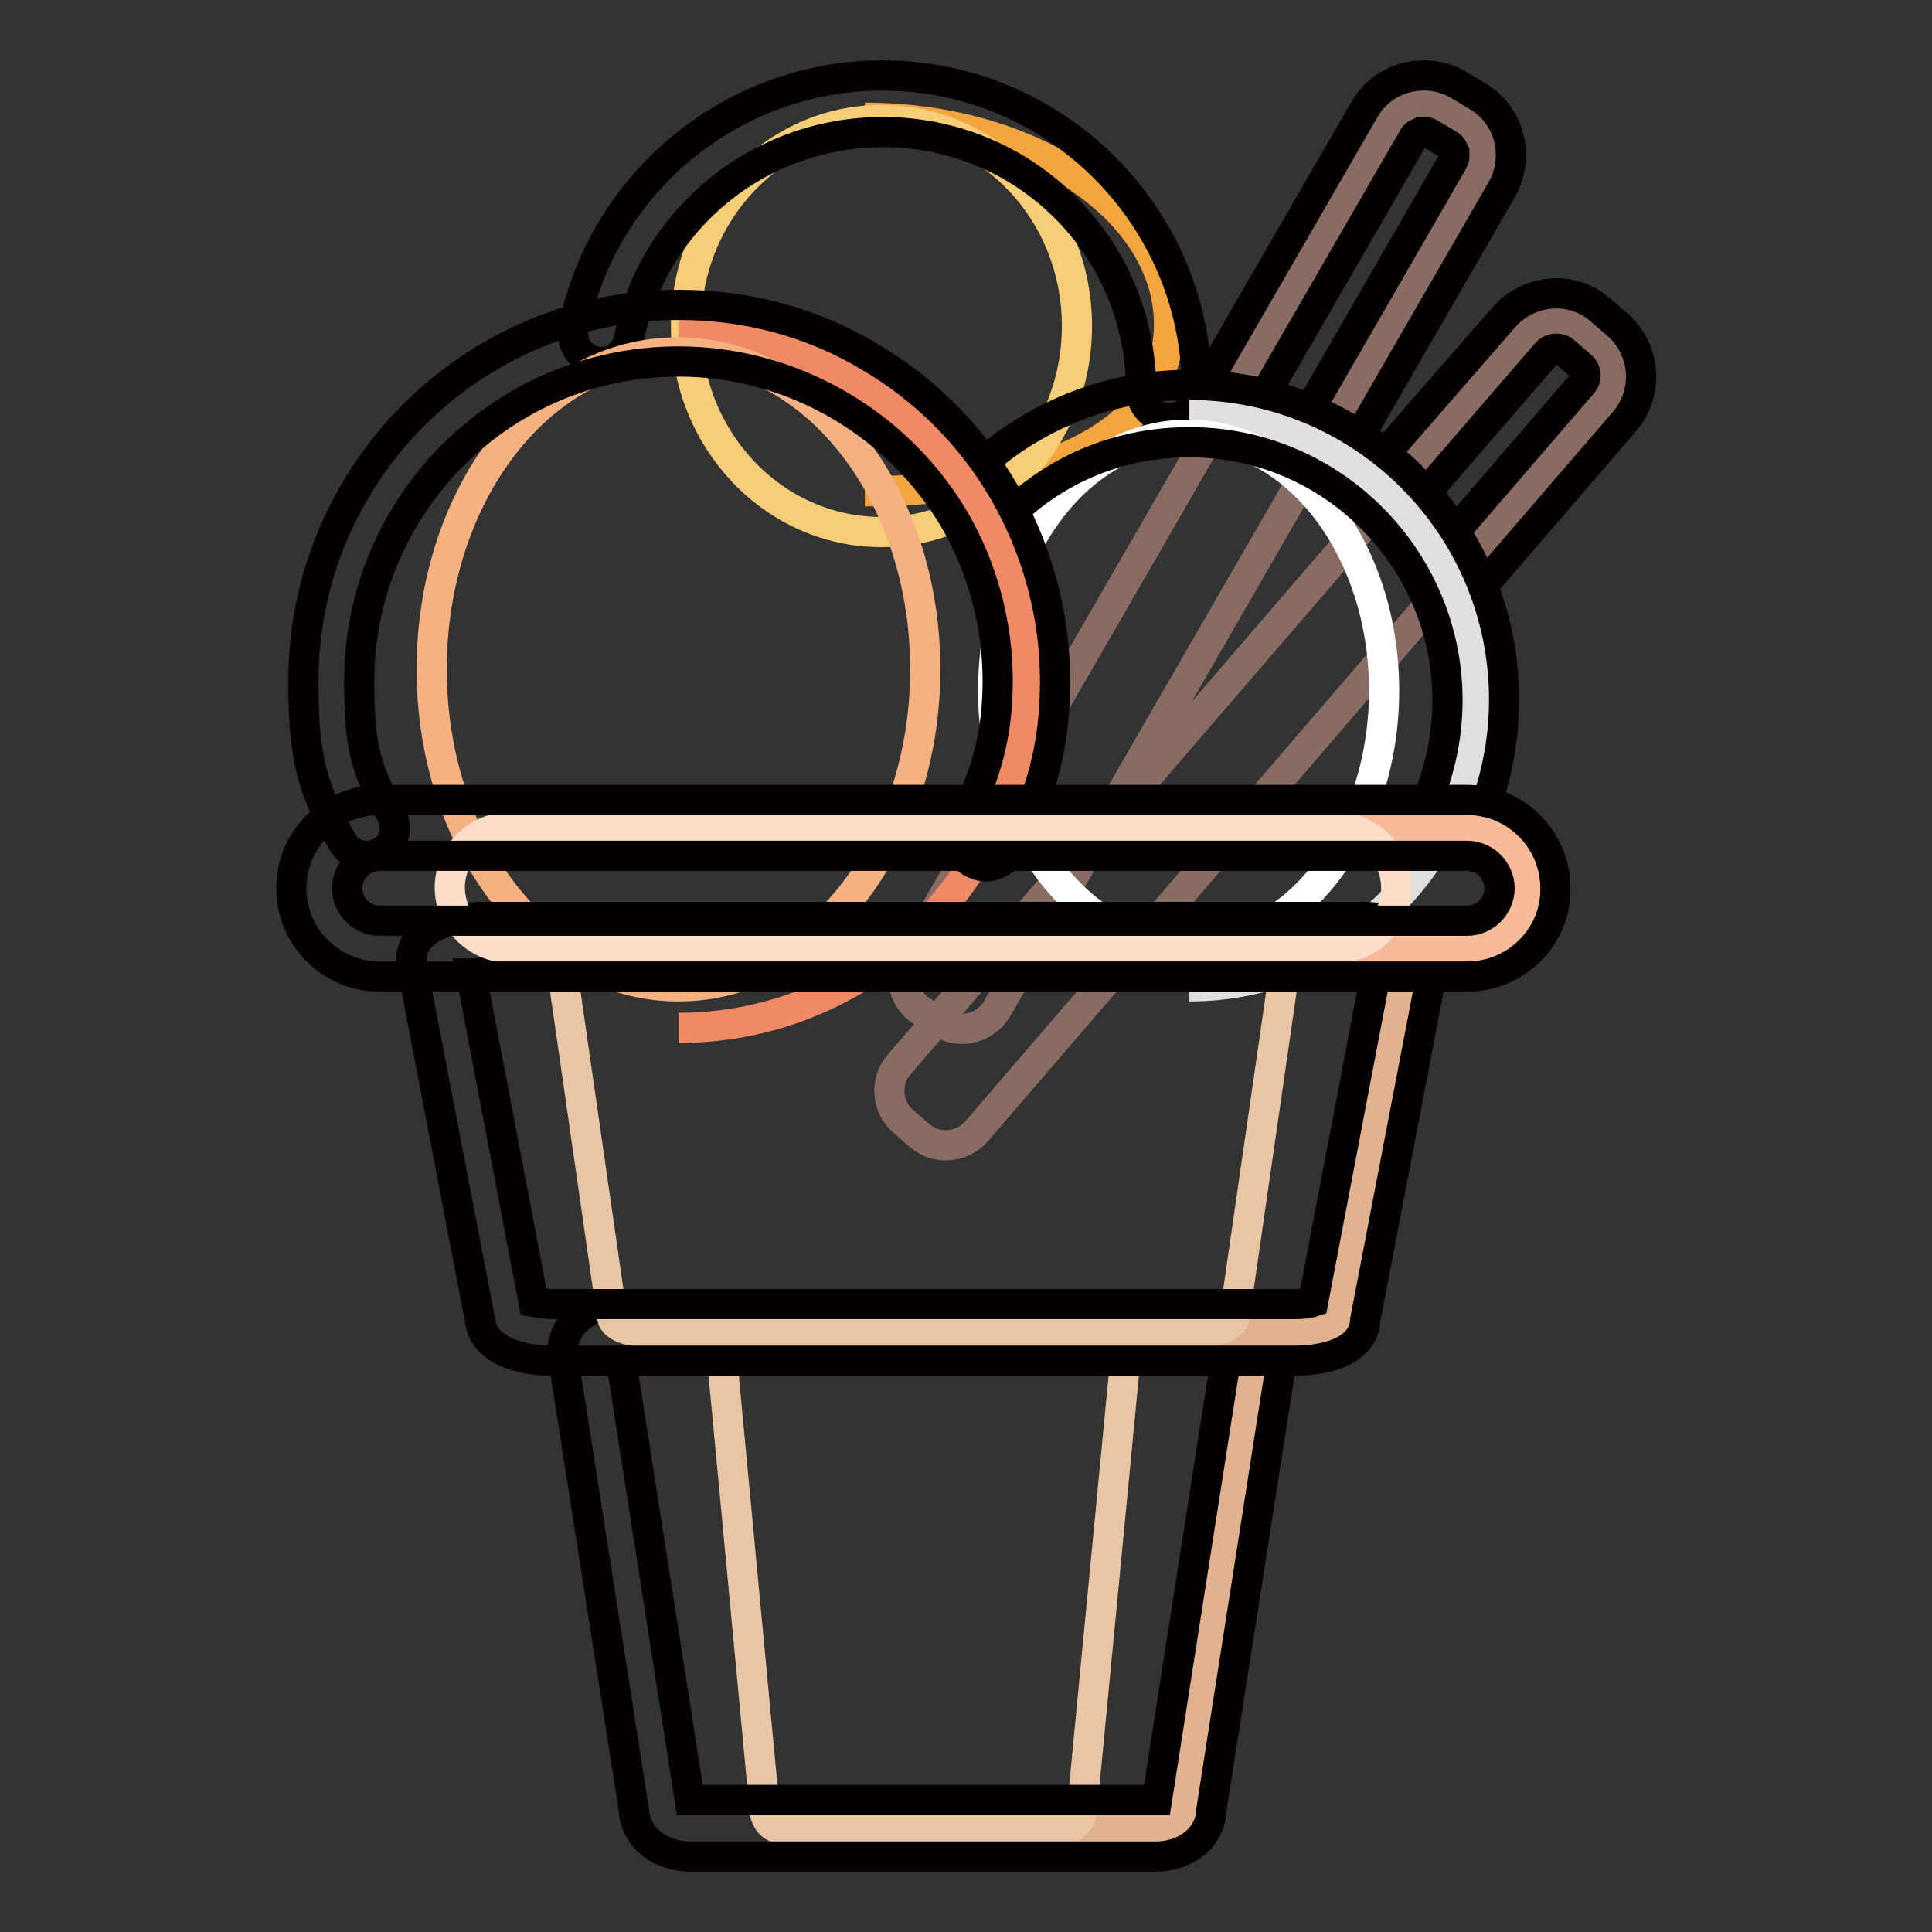<?xml version="1.0" encoding="utf-8"?>
<!-- Svg Vector Icons : http://www.onlinewebfonts.com/icon -->
<!DOCTYPE svg PUBLIC "-//W3C//DTD SVG 1.1//EN" "http://www.w3.org/Graphics/SVG/1.1/DTD/svg11.dtd">
<svg version="1.1" xmlns="http://www.w3.org/2000/svg" xmlns:xlink="http://www.w3.org/1999/xlink" x="0px" y="0px" viewBox="0 0 256 256" enable-background="new 0 0 256 256" xml:space="preserve">
<rect x="0" y="0" width="256" height="256" fill="#333333" stroke="none"/>
<g> <path stroke-width="4" fill-opacity="0" stroke="#886b62"  d="M209.7,43.9l2.2,1.9c2.2,1.9,2.5,5.3,0.6,7.5l-83.1,96.6c-1.9,2.2-5.3,2.5-7.5,0.6l-2.2-1.9 c-2.2-1.9-2.5-5.3-0.6-7.5l83.2-96.6C204.1,42.2,207.4,42,209.7,43.9L209.7,43.9z"/> <path stroke-width="4" fill-opacity="0" stroke="#040000"  d="M193.8,78.7c-0.9,0-1.7-0.3-2.4-0.9c-1.6-1.3-1.7-3.7-0.4-5.3l18.7-21.7c0.6-0.7,0.5-1.7-0.2-2.3l-2.2-1.9 c-0.4-0.4-0.9-0.4-1.2-0.4c-0.2,0-0.7,0.1-1.1,0.5l-17.7,20.5c-1.3,1.6-3.7,1.7-5.3,0.4c-1.6-1.3-1.7-3.7-0.4-5.3L199.3,42 c1.6-1.8,3.8-2.9,6.2-3.1c2.4-0.2,4.8,0.6,6.6,2.2l2.2,1.9c3.8,3.3,4.2,9,1,12.8l-18.7,21.7C195.9,78.3,194.8,78.7,193.8,78.7z"/> <path stroke-width="4" fill-opacity="0" stroke="#886b62"  d="M191.4,14.5l2.5,1.5c2.5,1.5,3.4,4.8,1.9,7.3l-63.7,110.4c-1.5,2.5-4.8,3.4-7.3,1.9l-2.5-1.5 c-2.5-1.5-3.4-4.8-1.9-7.3l63.7-110.4C185.6,13.9,188.8,13,191.4,14.5z"/> <path stroke-width="4" fill-opacity="0" stroke="#040000"  d="M175.9,61.5c-0.6,0-1.3-0.2-1.9-0.5c-1.8-1-2.4-3.3-1.4-5.1l19.9-34.5c0.3-0.5,0.2-1,0.2-1.2 c-0.1-0.2-0.2-0.7-0.7-1l-2.5-1.5c-0.5-0.3-1-0.2-1.2-0.2c-0.2,0.1-0.7,0.2-1,0.7l-20.8,36c-1,1.8-3.3,2.4-5.1,1.4 s-2.4-3.3-1.4-5.1l20.8-36c1.2-2.1,3.2-3.6,5.5-4.2c2.4-0.6,4.8-0.3,6.9,0.9l2.5,1.5c2.1,1.2,3.6,3.2,4.2,5.5 c0.6,2.3,0.3,4.8-0.9,6.9l-19.9,34.5C178.5,60.8,177.2,61.5,175.9,61.5L175.9,61.5z"/> <path stroke-width="4" fill-opacity="0" stroke="#f5a540"  d="M114.6,15.6c22.2,0,40.3,12.3,40.3,27.4s-18,22.1-40.3,22.1"/> <path stroke-width="4" fill-opacity="0" stroke="#f8cd77"  d="M90.9,43.2c0,15.1,11.6,27.3,25.9,27.3c14.3,0,25.9-12.2,25.9-27.3l0,0c0-15.1-11.6-27.3-25.9-27.3 C102.6,15.9,90.9,28.1,90.9,43.2L90.9,43.2z"/> <path stroke-width="4" fill-opacity="0" stroke="#040000"  d="M154.9,55.4c-2.1,0-3.7-1.7-3.7-3.7c0-18.9-15.3-34.2-34.2-34.2C100.6,17.5,86.5,29,83.3,45 c-0.4,2-2.4,3.3-4.4,2.9c-2-0.4-3.3-2.4-2.9-4.4C79.9,24.1,97.1,10,116.9,10c23,0,41.7,18.7,41.7,41.7 C158.6,53.8,156.9,55.4,154.9,55.4L154.9,55.4z"/> <path stroke-width="4" fill-opacity="0" stroke="#e0dede"  d="M157.6,54.9c21,0,37.9,17,37.9,37.9s-17,37.9-37.9,37.9"/> <path stroke-width="4" fill-opacity="0" stroke="#ffffff"  d="M131.6,91.5c0,18.7,11.6,33.9,25.9,33.9c14.3,0,25.9-15.2,25.9-33.9c0,0,0,0,0,0 c0-18.7-11.6-33.9-25.9-33.9C143.2,57.5,131.6,72.7,131.6,91.5C131.6,91.4,131.6,91.5,131.6,91.5z"/> <path stroke-width="4" fill-opacity="0" stroke="#040000"  d="M193.1,109.9c-0.4,0-0.9-0.1-1.3-0.2c-1.9-0.7-2.9-2.9-2.2-4.8c1.4-3.8,2.2-7.9,2.2-12.1 c0-18.8-15.3-34.2-34.2-34.2c-9,0-17.5,3.4-23.9,9.7c-1.5,1.4-3.8,1.4-5.3-0.1c-1.4-1.5-1.4-3.8,0.1-5.3 c7.8-7.6,18.2-11.9,29.1-11.9c23,0,41.7,18.7,41.7,41.7c0,5-0.9,10-2.7,14.7C196,109,194.6,109.9,193.1,109.9z"/> <path stroke-width="4" fill-opacity="0" stroke="#f08a66"  d="M89.9,44.2c25.4,0,46,20.6,46,46s-20.6,46-46,46"/> <path stroke-width="4" fill-opacity="0" stroke="#f6b183"  d="M57.2,88.7c0,23.2,14.6,42,32.7,42c18.1,0,32.7-18.8,32.7-42l0,0c0-23.2-14.6-42-32.7-42 C71.8,46.6,57.2,65.4,57.2,88.7L57.2,88.7z"/> <path stroke-width="4" fill-opacity="0" stroke="#040000"  d="M130.6,114.8c-0.6,0-1.2-0.2-1.8-0.5c-1.8-1-2.5-3.3-1.5-5.1c3.4-6.3,4.9-12,4.9-19c0-7.5-2-14.9-5.7-21.3 c-7.6-12.9-21.6-21-36.6-21c-23.3,0-42.3,19-42.3,42.3c0,8,0.6,11.5,4.2,17.6c1,1.8,0.5,4.1-1.3,5.1c-1.8,1-4.1,0.5-5.1-1.3 c-4.5-7.6-5.2-12.5-5.2-21.4c0-27.4,22.3-49.8,49.8-49.8c8.9,0,17.6,2.3,25.1,6.8c7.4,4.3,13.6,10.5,17.9,17.9 c4.4,7.6,6.8,16.3,6.8,25.1c0,8.4-1.7,15.1-5.8,22.6C133.2,114.1,131.9,114.8,130.6,114.8L130.6,114.8z"/> <path stroke-width="4" fill-opacity="0" stroke="#e0b290"  d="M128,176.5h34.5c2.1,0,3.8,1.2,3.8,2.7l-9.4,60.4c0,1.5-1.7,2.7-3.8,2.7h-24.9"/> <path stroke-width="4" fill-opacity="0" stroke="#e9c5a3"  d="M141.1,242.3h-37.5c-1.3,0-2.3-1.2-2.3-2.7l-5.7-60.4c0-1.5,1-2.7,2.3-2.7h49c1.3,0,2.3,1.2,2.3,2.7 l-5.8,60.3C143.4,241,142.4,242.3,141.1,242.3L141.1,242.3z"/> <path stroke-width="4" fill-opacity="0" stroke="#040000"  d="M153.1,246H91.5c-4.1,0-7.3-2.6-7.5-6.1l-9.4-60.1c0-0.2-0.1-0.4-0.1-0.6c0-3.6,3.3-6.4,7.5-6.4h80.5 c4.2,0,7.5,2.8,7.5,6.4c0,0.2,0,0.4-0.1,0.6l-9.4,60.1C160.4,243.4,157.2,246,153.1,246L153.1,246z M91.4,238.5h61.9l9.1-58.2H82.3 L91.4,238.5z"/> <path stroke-width="4" fill-opacity="0" stroke="#e0b290"  d="M128.3,125.2h52.1c3.3,0,6,0.9,6,2.1l-9,47.1c0,1.1-2.7,2.1-6,2.1h-43.6"/> <path stroke-width="4" fill-opacity="0" stroke="#e9c5a3"  d="M159.1,176.5H85.6c-2.5,0-4.5-0.9-4.5-2.1l-6.8-47.2c0-1.1,2-2.1,4.5-2.1h87.1c2.5,0,4.5,0.9,4.5,2.1 l-6.8,47.1C163.6,175.6,161.6,176.5,159.1,176.5z"/> <path stroke-width="4" fill-opacity="0" stroke="#040000"  d="M171.4,180.3H73.3c-5.7,0-9.4-2.1-9.7-5.4l-9-46.9c-0.1-0.2-0.1-0.5-0.1-0.7c0-3.6,3.7-5.8,9.7-5.8h116.1 c6,0,9.7,2.2,9.7,5.8c0,0.2,0,0.5-0.1,0.7l-9,46.9C180.8,178.3,177.1,180.3,171.4,180.3L171.4,180.3z M70.7,172.5 c0.6,0.1,1.5,0.3,2.6,0.3h98.1c1.1,0,2-0.1,2.6-0.3l8.3-43.5c-0.5-0.1-1.1-0.1-1.9-0.1H64.3c-0.7,0-1.4,0.1-1.9,0.1L70.7,172.5 L70.7,172.5z"/> <path stroke-width="4" fill-opacity="0" stroke="#f7bb9a"  d="M124.1,109.6h70.3c4.4,0,8,3.6,8,8c0,4.4-3.6,8-8,8h-71.9"/> <path stroke-width="4" fill-opacity="0" stroke="#fbddc9"  d="M177.1,125.6H67.6c-4.4,0-8-3.6-8-8c0-4.4,3.6-8,8-8h109.4c4.4,0,8,3.6,8,8 C185.1,122,181.5,125.6,177.1,125.6z"/> <path stroke-width="4" fill-opacity="0" stroke="#040000"  d="M194.4,129.4H50.3c-6.5,0-11.7-5.3-11.7-11.7c0-6.5,5.3-11.7,11.7-11.7h144.1c6.5,0,11.7,5.3,11.7,11.7 C206.2,124.1,200.9,129.4,194.4,129.4z M50.3,113.4c-2.3,0-4.3,1.9-4.3,4.3c0,2.3,1.9,4.3,4.3,4.3h144.1c2.3,0,4.3-1.9,4.3-4.3 c0-2.3-1.9-4.3-4.3-4.3H50.3z"/></g>
</svg>